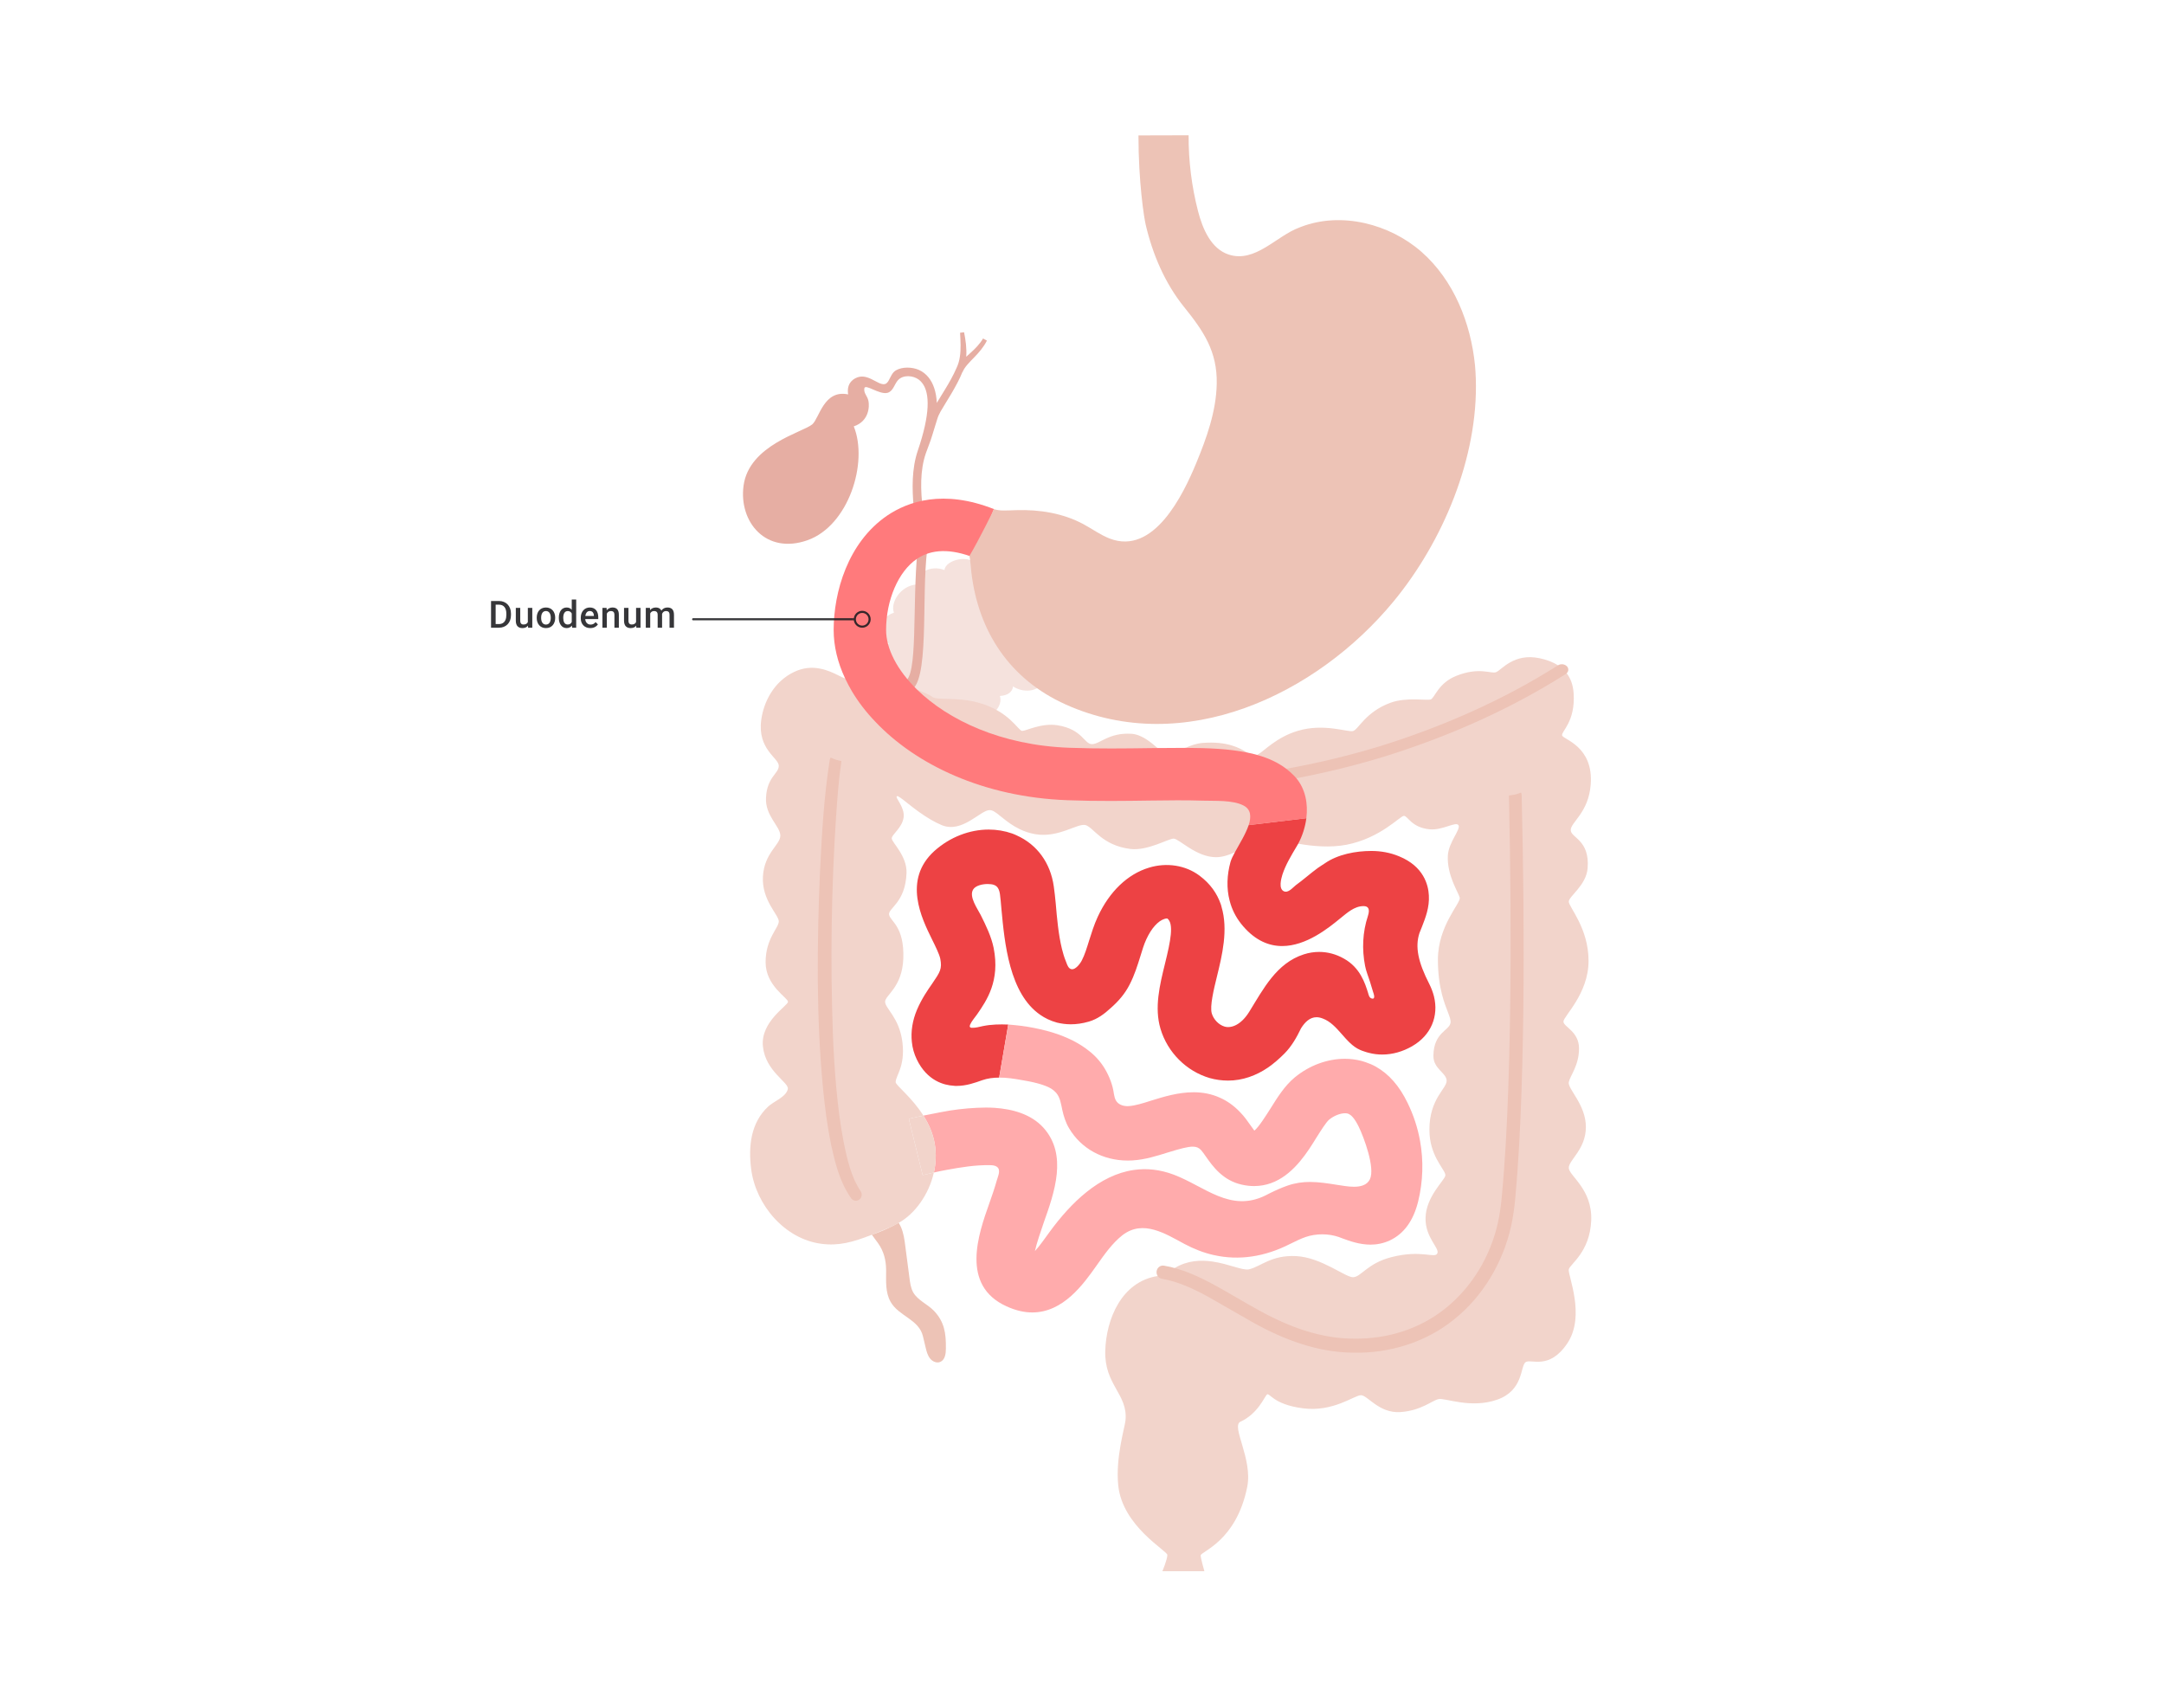 <svg width="1024" height="808" viewBox="0 0 1024 808" fill="none" xmlns="http://www.w3.org/2000/svg">
<path d="M612.135 246.824C610.702 241.789 602.449 241.805 598.523 245.058C593.531 241.063 586.302 244.278 584.629 248.682C580.564 246.461 572.114 248.81 570.344 254.026C565.781 251.174 557.725 255.139 556.887 259.679C553.227 257.484 547.343 258.523 545.009 261.831C540.709 255.946 530.512 256.68 526.648 260.614C523.569 258.307 516.687 259.771 515.683 263.647C510.691 260.367 501.638 263.987 500.838 268.523C496.457 267.178 492.032 268.79 490.564 273.171C489.788 270.107 484.031 268.195 480.75 270.536C476.805 265.316 466.64 264.891 463.004 268.411C459.503 261.379 447.15 265.011 446.946 269.729C440.447 267.14 433.229 271.092 433.832 276.521C425.961 277.101 421.182 285.342 423.017 289.894C414.81 292.448 416.062 302.096 420.652 304.456C416.607 307.474 417.059 312.315 422.824 315.785C419.741 319.39 421.421 326.121 427.607 327.512C426.939 335.085 433.442 341.947 442.027 338.017C446.463 347.607 460.094 343.527 462.668 338.759C469.646 340.471 474.703 333.802 473.138 329.301C476.917 329.111 479.166 327.28 479.34 324.807C483.007 327.145 489.003 327.987 492.801 324.019C497.233 329.981 508.33 328.721 510.872 323.111C515.54 325.201 520.323 324.135 522.193 319.881C528.426 322.315 531.47 320.321 532.772 315.951C537.904 319.749 546.416 316.801 548.085 312.663C555.526 315.453 562.249 313.243 563.084 308.811C569.467 309.754 576.777 306.257 577.84 301.389C583.551 301.775 590.382 296.783 588.948 292.212C594.396 291.513 597.399 288.321 596.56 282.116C600.787 281.985 604.821 280.512 603.04 272.584C610.238 271.205 613.379 268.477 612.947 260.452C621.35 254.783 617.541 246.994 612.124 246.816L612.135 246.824Z" fill="#F5E2DD"/>
<path d="M741.723 635.492C733.022 648.575 724.363 642.656 721.856 644.553C719.391 646.384 720.971 657.868 708.518 662.23C696.045 666.654 683.909 661.345 680.753 661.979C677.654 662.612 672.492 667.5 662.527 668.13C652.539 668.74 647.106 660.143 644.008 660.143C640.909 660.143 630.882 668.234 616.536 666.337C602.209 664.506 600.714 658.606 599.45 659.869C598.249 661.113 595.13 668.949 586.978 672.678C582.407 674.764 592.855 690.246 590.181 703.542C585 729.391 568.146 734.089 568.146 735.986C568.273 737.756 569.915 743.424 569.915 743.424H550.028C550.028 743.424 552.389 737.86 552.389 735.735C552.389 733.734 531.13 722.208 529.152 702.827C527.804 689.744 532.185 675.753 532.587 672.048C533.789 659.618 522.58 655.383 523.001 639.225C523.422 624.14 530.69 606.421 547.799 603.747C548.915 603.558 550.094 603.454 551.296 603.411C552.791 602.043 554.286 600.903 555.824 599.976C561.89 596.352 568.169 596.078 573.775 596.901C581.53 598.036 588.037 601.24 590.988 600.587C596.591 599.323 601.587 593.697 613.406 594.331C625.268 594.961 636.496 604.315 640.225 604.315C643.954 604.315 647.029 597.762 658.257 594.857C672.646 591.128 678.925 595.595 680.127 593.064C681.39 590.599 674.354 585.607 674.563 576.272C674.795 566.222 683.283 558.784 683.917 556.323C684.466 554.113 678.229 549.097 676.711 538.963C676.502 537.572 676.394 536.076 676.394 534.477C676.413 519.833 684.547 515.158 684.547 511.387C684.547 507.616 678.226 505.784 678.287 499.567C678.392 488.463 685.745 487.705 686.378 483.977C686.78 481.574 684.207 477.845 682.313 470.407C681.259 466.257 680.416 460.949 680.416 454.059C680.416 437.878 691.37 427.241 690.74 424.71C690.149 422.245 684.609 414.177 685.115 404.761C685.474 398.525 691.37 392.331 690.149 390.434C688.905 388.537 682.626 392.961 676.56 392.393C667.921 391.593 666.174 386.029 664.339 386.029C662.504 386.029 653.343 396.562 637.119 399.703C629.449 401.156 621.234 400.418 614.303 399.197C606.571 397.872 600.42 395.975 598.438 395.975C595.911 395.975 590.494 400.399 584.366 403.243C581.456 404.591 578.381 405.58 575.39 405.58C566.036 405.58 557.883 396.794 555.356 396.794C552.83 396.794 543.054 402.694 534.836 401.682C521.521 399.974 517.58 391.694 513.809 390.43C510.08 389.229 501.147 396.562 489.961 394.707C487.16 394.224 484.695 393.382 482.547 392.327C476.036 389.209 472.18 384.426 469.379 383.479C469.062 383.375 468.726 383.309 468.324 383.309C464.047 383.182 455.388 394.414 445.674 390.43C443.862 389.673 442.116 388.788 440.427 387.795C432.128 382.992 425.513 376.207 424.458 376.714C423.237 377.305 428.21 381.706 427.596 386.698C426.962 391.69 421.97 394.789 421.97 396.686C421.97 398.583 429.261 404.923 428.963 413.076C428.457 427.256 420.092 429.698 420.726 432.839C421.36 435.957 427.994 438.38 427.445 453.549C426.939 467.223 418.829 470.867 418.829 473.985C418.829 477.103 425.424 481.38 426.962 492.694C427.005 492.968 427.024 493.242 427.066 493.517C428.33 504.683 423.821 508.98 423.821 512.013C423.821 513.489 431.405 519.049 436.946 527.854C433.194 528.592 430.057 529.288 430.057 529.435L436.587 556.021C438.441 555.581 440.211 555.16 441.896 554.777C439.535 565.333 432.754 574.456 425.274 578.582C425.274 578.582 425.254 578.582 425.254 578.605C424.663 578.942 424.053 579.258 423.442 579.575C420.073 581.283 416.468 582.67 412.909 584.084C412.805 584.127 412.678 584.169 412.573 584.212C403.513 587.794 396.813 589.563 388.703 588.508C371.47 586.298 357.753 570.325 355.478 553.367C354.025 542.286 355.308 531.181 363.503 523.558C366.072 521.154 372.077 518.964 372.795 515.278C373.429 512.136 362.282 507.04 361.018 495.178C359.755 483.339 372.88 475.859 372.88 473.985C372.88 472.111 362.282 466.505 362.282 455.276C362.282 444.048 368.518 439.052 368.518 435.957C368.518 432.862 360.385 425.969 361.018 414.741C361.648 403.49 369.256 399.742 369.256 395.38C369.256 391.017 362.031 386.025 362.471 377.494C362.935 367.529 368.518 366.115 368.518 362.344C368.518 358.573 358.341 354.636 360.219 340.626C361.355 332.133 366.161 322.508 375.747 317.937C380.191 315.808 384.279 315.638 387.818 316.315C391.4 316.944 394.413 318.42 396.751 319.579C398.014 320.209 399.069 320.739 399.888 320.99C400.224 321.094 400.499 321.16 400.754 321.16C403.853 321.16 414.891 316.419 425.444 322.045C425.486 322.068 425.505 322.087 425.529 322.11C429.195 324.05 431.892 325.356 433.975 326.302C437.916 328.053 439.643 328.559 441.285 329.799C443.433 331.399 452.892 329.737 462.733 332.392C477.69 336.437 481.82 345.834 483.694 345.834C485.568 345.834 492.817 341.959 500.421 343.16C512.283 345.057 512.997 352.093 516.726 352.093C520.455 352.093 524.713 346.553 535.33 347.186C540.195 347.48 544.472 351.127 547.78 353.948C549.951 355.822 551.721 357.317 552.961 357.317C554.792 357.317 557.489 355.486 560.967 353.863C563.389 352.746 566.171 351.734 569.266 351.502C580.854 350.641 586.584 353.925 590.038 356.031C591.746 357.043 592.901 357.781 593.913 357.568C594.207 357.503 594.524 357.379 594.883 357.19C598.171 355.482 603.793 348.848 614.202 345.772C626.528 342.105 637.737 346.53 640.202 345.9C642.729 345.332 646.059 336.882 657.921 332.523C665.548 329.722 675.135 331.577 677.008 330.943C678.906 330.309 680.463 323.254 689.079 319.8C700.056 315.395 705.639 318.977 707.958 318.03C710.57 316.998 716.3 308.823 728.606 311.458C731.639 312.111 734.653 313.142 737.241 314.808C738.799 315.797 740.213 317.022 741.349 318.559C743.161 320.916 744.362 323.996 744.637 327.976C745.545 341.669 738.613 346.135 739.2 348.013C739.811 349.91 754.095 353.11 752.728 371.146C751.715 384.565 743.269 389.012 743.269 392.741C743.269 396.469 752.372 397.292 751.255 410.858C750.579 418.949 742.345 424.088 742.345 426.615C742.345 429.142 751.7 439.068 751.7 454.654C751.7 470.241 739.819 480.843 739.819 483.351C739.819 485.858 747.191 487.987 747.191 496.074C747.191 504.161 742.975 508.925 742.345 512.024C741.712 515.166 750.436 522.623 750.436 533.217C750.436 543.812 742.345 548.827 742.345 552.559C742.345 556.292 753.574 562.524 752.963 577.481C752.33 592.461 742.975 598.064 742.345 600.59C741.712 603.056 750.436 622.417 741.712 635.5L741.723 635.492Z" fill="#F2D4CB"/>
<path d="M407.133 563.421C402.891 557.13 400.866 548.591 399.231 540.396C397.597 532.089 396.562 523.585 395.766 515.057C394.17 497.991 393.749 480.762 393.513 463.549C393.324 446.328 393.583 429.084 394.274 411.863C394.61 403.254 395.082 394.649 395.654 386.068C396.245 377.513 396.844 368.851 398.103 360.563L398.119 360.451C398.138 360.323 398.099 360.204 398.103 360.076C396.256 359.752 394.583 359.195 393.08 358.426C392.864 358.759 392.698 359.129 392.632 359.551C389.873 377.015 388.931 394.221 388.065 411.581C387.261 428.914 386.89 446.255 386.975 463.615C387.118 480.975 387.826 498.343 389.522 515.699C390.395 524.373 391.515 533.043 393.273 541.675C395.213 550.245 397.215 558.989 402.736 566.933C403.617 568.2 405.329 568.509 406.573 567.613C407.832 566.713 408.145 564.935 407.268 563.641L407.125 563.425L407.133 563.421Z" fill="#EDC3B6"/>
<path d="M741.495 315.298C740.472 314.17 738.551 313.95 737.207 314.815C711.802 330.943 683.291 343.601 653.439 352.924C623.495 362.085 592.009 367.707 560.198 369.272C544.186 370.161 527.981 369.902 512.781 367.746C499.93 365.976 487.284 363.132 475.066 359.323C474.24 361.05 473.239 362.599 472.076 363.963C484.919 368.028 498.226 371.057 511.78 372.931C527.889 375.238 544.437 375.458 560.576 374.542C592.998 372.923 625.09 367.174 655.584 357.812C685.992 348.284 714.963 335.398 740.912 318.903C742.253 318.042 742.523 316.423 741.499 315.295L741.495 315.298Z" fill="#EDC3B6"/>
<path d="M719.765 374.998C718.069 375.756 716.126 376.184 714.028 376.374C714.028 376.381 714.028 376.389 714.028 376.393C714.777 410.255 715.052 444.145 714.596 478.004C714.356 494.927 713.931 511.85 713.158 528.735C712.783 537.182 712.3 545.612 711.659 554.02C710.96 562.424 710.527 570.944 708.765 578.718C705.226 594.497 696.482 608.967 684.222 618.847C671.962 628.851 656.399 633.611 640.731 633.379C625.036 633.425 609.902 627.819 595.81 620.014C588.705 616.166 581.746 611.827 574.428 607.866C567.126 603.937 559.336 600.278 550.758 598.84C549.116 598.574 547.563 599.748 547.308 601.464C547.053 603.179 548.177 604.787 549.82 605.057C557.319 606.328 564.56 609.682 571.619 613.527L592.951 625.74C607.367 633.808 623.711 640.013 640.677 640.009C657.396 640.361 674.733 635.168 688.171 624.198C701.675 613.368 711.172 597.484 715.024 580.267C716.968 571.515 717.327 562.992 718.031 554.53C718.656 546.034 719.128 537.537 719.487 529.041C720.233 512.048 720.623 495.062 720.828 478.081C721.214 444.114 720.87 410.167 720.051 376.223C720.04 375.783 719.943 375.365 719.777 374.99L719.765 374.998Z" fill="#EDC3B6"/>
<path d="M447.599 637.973C447.599 640.442 447.212 643.394 444.983 644.364C443.291 645.14 441.254 644.217 440.091 642.764C438.928 641.265 438.445 639.426 438.009 637.586C437.622 635.84 437.186 634.051 436.749 632.305C434.86 624.218 425.32 622.815 421.448 615.988C418.883 611.529 419.316 606.108 419.316 601.019C419.269 596.228 418.249 592.063 415.444 588.141C414.571 586.878 413.458 585.572 412.585 584.216C416.99 582.716 421.302 580.823 425.27 578.598C425.656 579.227 425.996 579.861 426.286 580.491C427.592 583.393 428.028 586.638 428.415 589.834C429.045 594.772 429.721 599.667 430.351 604.601C430.64 606.973 430.98 609.442 432.143 611.525C434.369 615.304 438.874 617.05 441.927 620.192C446.915 625.423 447.688 630.894 447.591 637.969L447.599 637.973Z" fill="#EDC3B6"/>
<path d="M465.175 160.159C463.622 162.782 461.477 164.973 459.124 167.075C458.502 167.639 457.865 168.207 457.223 168.79C457.502 164.784 456.934 160.928 456.199 157.199L454.302 157.442C454.523 161.353 454.774 165.247 454.19 168.906C453.916 170.773 453.429 172.38 452.61 174.142C451.841 175.873 451.01 177.6 450.079 179.288C448.244 182.681 446.123 185.957 444.083 189.338C443.824 189.775 443.561 190.211 443.298 190.648C443.063 185.374 441.606 181.321 439.392 178.577C438.163 177.055 436.602 175.807 434.806 175.015C431.637 173.62 426.981 173.454 423.921 175.243C422.237 176.228 421.514 178.241 420.618 179.868C420.181 180.664 419.609 181.537 418.655 181.734C415.32 182.414 410.352 175.931 404.726 178.987C401.229 180.884 400.951 184.01 401.33 186.614C389.812 184.176 387.69 197.935 384.371 200.779C380.04 204.492 354.411 210.535 351.846 229.812C349.543 247.071 362.518 262.523 382.088 255.614C401.507 248.767 410.958 218.974 404.011 201.741C411.337 199.26 411.453 192.213 410.95 189.728C410.456 187.248 408.624 186.108 409.003 183.751C409.374 181.394 416.074 186.861 419.941 185.872C422.654 185.177 423.241 181.699 424.937 179.864C427.406 177.194 432.209 177.611 434.879 179.706C435.397 180.111 435.864 180.579 436.278 181.093C440.223 185.98 440.045 196.351 434.307 213.197C428.488 230.279 434.976 251.87 434.187 259.965C431.572 286.791 434.558 320.518 427.97 322.45L430.285 326.955C440.188 324.054 435.822 282.866 438.766 259.965C439.713 252.596 432.337 230.978 438.155 214.341C439.137 211.536 440.311 208.8 441.142 205.945C441.888 203.383 442.75 200.856 443.499 198.31C444.264 195.721 445.787 193.554 447.166 191.224C449.237 187.893 451.3 184.485 453.151 180.915C453.978 179.323 454.754 177.689 455.427 175.996L455.492 176.027C456.489 173.551 458.804 171.356 461.029 169.045C463.282 166.739 465.504 164.162 467.01 161.152L465.167 160.155L465.175 160.159Z" fill="#E6AEA3"/>
<path d="M668.284 494.985C663.736 497.593 658.937 498.957 654.057 498.957C651.948 498.957 649.881 498.706 647.814 498.168C647.11 498.002 646.407 497.798 645.704 497.546C645.001 497.342 644.255 497.048 643.513 496.723C636.608 493.702 633.092 484.564 625.937 481.917C624.863 481.5 623.912 481.295 623 481.295C619.859 481.295 617.541 483.528 615.64 486.55C613.615 490.808 611.131 495.147 607.781 498.501C605.381 500.9 602.819 503.172 600.007 505.116C594.423 508.921 587.975 511.278 581.151 511.278C578.134 511.278 575.197 510.865 572.427 510.081C561.384 506.854 552.455 497.925 549.143 486.759C546.164 476.751 548.773 466.122 551.296 455.864C553.9 445.281 555.596 437.008 552.37 434.57C552.37 434.609 551.79 434.532 551.044 434.775C547.984 435.729 544.843 439.203 542.444 444.411C541.369 446.683 540.5 449.539 539.588 452.556C538.305 456.652 536.86 461.366 534.5 465.913C532.309 470.214 529.291 473.687 525.69 476.871C522.587 479.727 519.361 482.165 515.269 483.366C512.128 484.274 509.315 484.645 506.669 484.645C504.312 484.645 502.163 484.317 500.216 483.861C496.99 482.991 494.343 481.628 492.318 480.221C477.555 470.129 475.364 446.019 473.876 430.142C473.629 427.248 473.42 424.768 473.173 423.071C472.675 419.513 471.064 418.976 470.237 418.644C469.491 418.396 468.459 418.273 467.343 418.273C464.781 418.273 461.721 419.018 460.562 420.757C458.286 424.146 462.586 429.976 464.078 432.951C466.558 437.916 469.081 443.082 470.198 448.542C473.258 464.09 466.972 473.27 462.339 479.97C461.222 481.542 459.901 482.991 459.07 484.769C458.904 485.186 458.742 485.723 459.07 486.052C459.279 486.256 459.569 486.299 459.855 486.299C461.632 486.384 463.409 485.843 465.191 485.472C469.078 484.688 473.131 484.603 477.099 484.769L472.798 509.872C470.028 509.872 467.339 510.204 464.735 511.112C461.385 512.31 457.289 513.801 452.618 513.801C452.162 513.801 451.71 513.801 451.211 513.716C446.826 513.469 438.723 511.483 433.801 501.229C432.561 498.663 431.776 495.893 431.487 492.999C430.95 488.076 431.776 482.787 433.928 477.737C436.162 472.528 438.932 468.518 441.165 465.33C444.844 459.913 445.879 458.425 444.929 453.588C444.473 451.44 442.614 447.676 440.999 444.407C436.162 434.566 427.063 416.287 442.197 402.597C449.515 396.063 458.781 392.509 467.837 392.509C471.682 392.509 475.406 393.127 478.961 394.371C479.707 394.657 480.449 394.947 481.113 395.279C490.707 399.58 497.075 408.223 498.647 419.389C499.018 421.742 499.269 424.517 499.598 427.739C500.135 434.149 500.838 442.132 502.492 448.913C502.99 450.856 503.527 452.803 504.312 454.704C504.768 455.817 505.139 457.27 506.05 458.093C508.241 459.994 511.135 456.026 511.962 454.334C513.287 451.768 514.276 448.542 515.354 445.068C516.514 441.428 517.669 437.626 519.45 433.778C524.948 421.87 533.553 413.597 543.684 410.537C552.08 407.976 561.009 409.382 567.585 414.301C572.755 418.149 575.858 422.735 577.593 427.619C577.759 428.071 577.921 428.57 578.006 429.026C581.275 439.86 578.296 452.058 575.896 461.856C574.324 468.224 572.423 476.125 573.416 479.518C574.285 482.412 576.766 484.935 579.455 485.719C582.515 486.627 587.187 485.097 591.159 478.687C597.816 467.938 604.021 455.694 616.961 451.555C619.36 450.771 621.799 450.4 624.24 450.4C628.212 450.4 632.181 451.436 635.901 453.541C643.637 457.803 645.951 465.284 647.358 469.75C647.647 470.743 647.895 472.107 649.096 472.439C651.121 473.015 649.966 470.001 649.718 469.252C649.224 467.602 648.725 465.983 648.231 464.372C647.485 461.972 646.411 459.492 645.955 457.011C644.425 449.156 644.757 441.05 647.276 433.438C648.393 430.007 647.4 428.724 645.252 428.724C640.828 428.724 637.397 431.993 634.17 434.555C628.587 439.141 618.085 447.622 606.71 447.622C600.633 447.622 594.261 445.184 588.307 438.318C585.494 435.092 583.512 431.533 582.31 427.731C582.144 427.194 581.978 426.657 581.854 426.12C580.324 420.29 580.572 414.003 582.268 407.844C582.639 406.561 583.385 404.989 584.378 403.211C586.487 399.367 589.462 394.611 590.869 390.395L618.163 387.126C617.626 391.342 616.262 395.519 614.318 399.201C614.071 399.614 613.824 400.07 613.572 400.48C611.049 404.742 608.36 409.123 606.83 413.837C606.251 415.78 604.929 420.452 607.491 421.692C609.6 422.685 611.71 419.957 613.155 418.841C614.894 417.596 616.548 416.236 618.201 414.911C619.979 413.462 621.756 412.017 623.576 410.692C624.65 409.907 625.809 409.247 626.883 408.505C633.046 404.204 641.562 402.632 648.926 402.632C653.308 402.632 657.774 403.374 662.117 405.194C673.778 409.992 675.888 418.798 676.135 423.682C676.468 429.346 674.482 434.35 672.909 438.403C672.453 439.524 671.997 440.598 671.669 441.506C669.559 448.001 671.008 455.195 676.383 465.655C677.333 467.556 678.036 469.46 678.535 471.361C680.892 480.793 677.171 489.85 668.28 494.973L668.284 494.985Z" fill="#ED4244"/>
<path d="M671.054 568.509C668.821 577.566 664.355 583.729 657.74 586.87C654.556 588.358 651.411 588.899 648.517 588.899C643.347 588.899 638.676 587.202 635.407 586.005C634.827 585.754 634.167 585.506 633.545 585.301C631.021 584.432 628.332 584.019 625.686 584.019C623.039 584.019 620.268 584.436 617.788 585.301C615.512 586.086 612.989 587.326 610.304 588.647C598.477 594.644 586.317 596.545 574.285 593.817C569.653 592.782 565.062 591.008 560.472 588.566C551.458 583.729 540.952 576.944 531.196 584.386C526.235 588.277 522.472 593.736 518.874 598.817C512.712 607.545 503.16 620.984 488.482 620.984C484.761 620.984 480.708 620.114 476.284 618.09C454.368 608.164 463.008 583.849 468.135 569.375C469.251 566.315 470.658 562.138 471.69 558.498C472.188 556.597 473.842 553.456 471.647 552.003C470.697 551.385 469.495 551.3 468.378 551.3C461.474 551.18 454.731 552.293 447.95 553.533C446.088 553.865 444.063 554.279 441.911 554.777C442.862 550.516 443.109 546.01 442.367 541.497C441.54 536.328 439.473 531.78 436.95 527.85C442.162 526.776 448.568 525.579 449.523 525.451C455.106 524.582 460.813 524.087 466.477 524.045C467.841 524.045 469.205 524.083 470.612 524.168C479.131 524.744 487.937 527.143 493.771 533.6C505.266 546.377 498.983 564.159 493.895 578.466C492.612 582.311 490.587 587.975 489.718 591.947C491.828 589.714 494.556 585.788 496.584 583.014C506.672 569.162 520.153 555.929 536.489 553.576C542.444 552.706 548.773 553.286 555.469 555.809C570.108 561.35 582.183 573.838 598.848 565.608C600.173 564.904 601.618 564.201 603.105 563.498C603.685 563.208 604.303 562.922 604.925 562.671C606.332 562.053 607.819 561.473 609.349 560.936C612.865 559.738 616.378 559.24 619.813 559.24C624.032 559.24 628.247 559.901 632.675 560.604C634.823 560.894 637.802 561.516 640.696 561.516C643.88 561.516 646.898 560.728 648.223 558C650.827 552.625 645.372 538.07 642.93 533.067C640.944 529.013 639.332 527.646 638.506 527.236C637.969 526.865 637.265 526.738 636.439 526.738C634.205 526.738 631.226 527.897 628.954 529.755C627.505 530.953 624.944 535.091 623 538.151C618.866 544.89 612.746 554.735 603.318 559.035C602.696 559.325 602.035 559.572 601.374 559.823C598.933 560.693 596.286 561.187 593.434 561.187C591.614 561.187 589.671 560.983 587.646 560.527C578.632 558.541 573.876 551.841 570.734 547.378C569.826 546.053 568.957 544.855 568.254 544.067C567.303 543.116 566.229 542.537 564.448 542.537C562.091 542.537 558.617 543.449 552.702 545.268C547.366 546.926 541.949 548.661 536.119 549.032C535.952 549.071 535.748 549.071 535.539 549.071C534.921 549.113 534.256 549.113 533.638 549.113C521.892 549.113 511.599 543.487 505.892 533.851C504.281 531.162 503.326 528.144 502.666 525.123C502.047 522.271 501.715 519.377 499.772 517.063C498.446 515.533 496.63 514.497 494.726 513.794C491.086 512.387 487.28 511.68 483.436 511.024C479.962 510.401 476.365 509.826 472.806 509.864L477.107 484.761C478.1 484.846 479.05 484.927 480.001 485.012C484.135 485.426 488.23 486.048 492.241 486.995C494.351 487.45 496.499 488.03 498.57 488.691C504.771 490.677 510.729 493.447 515.733 497.581C516.104 497.829 516.394 498.118 516.726 498.404C519.91 501.175 522.475 504.606 524.295 508.454C525.246 510.436 525.992 512.465 526.529 514.571C527.066 516.472 527.066 518.998 528.059 520.695C529.052 522.43 531.038 523.38 533.642 523.38C533.85 523.38 534.013 523.341 534.179 523.341C537.03 523.175 540.879 522.016 544.932 520.695C550.515 518.96 557.505 516.804 564.78 516.804C568.957 516.804 573.215 517.507 577.434 519.454C580.661 520.899 583.844 523.094 586.862 526.274C588.929 528.384 590.417 530.574 591.823 532.56C592.318 533.264 593.021 534.21 593.558 534.96C595.749 533.179 599.184 527.638 601.166 524.535C604.473 519.242 607.866 513.786 612.579 509.857C619.608 504.026 628.17 500.966 636.4 500.966C639.004 500.966 641.527 501.298 644.05 501.92C644.174 501.92 644.255 501.959 644.382 502.002C645.005 502.168 645.623 502.372 646.245 502.585C647.941 503.161 649.595 503.864 651.125 504.733C657.245 508.207 662.168 513.79 666.055 521.811C668.867 527.561 670.853 533.6 671.97 539.844C673.666 549.271 673.377 559.031 671.058 568.502L671.054 568.509Z" fill="#FFABAC"/>
<path d="M505.104 378.618C465.279 377.173 433.272 361.664 414.211 341.487C409.787 336.897 406.063 332.017 403.088 327.013C401.928 325.027 400.854 322.999 399.904 320.974C396.349 313.448 394.487 305.674 394.487 298.104C394.487 280.281 401.144 256.665 419.837 243.93C429.64 237.315 446.304 231.403 470.329 240.874L465.739 252.411L463.174 258.945L461.188 263.948C450.021 259.52 440.802 259.687 433.813 264.485C425.127 270.358 419.296 283.878 419.296 298.104C419.296 306.786 424.424 317.002 433.975 326.31C448.572 340.533 473.509 352.65 506.012 353.809C519.616 354.307 532.517 354.141 543.931 353.975C545.214 353.975 546.497 353.975 547.776 353.936C552.366 353.898 556.79 353.851 560.967 353.851C572.048 353.894 581.766 354.35 590.038 356.046C591.734 356.336 593.345 356.749 594.875 357.205C600.126 358.65 604.717 360.76 608.646 363.739C609.968 364.774 611.25 365.887 612.409 367.085C612.78 367.456 613.113 367.873 613.445 368.244C617.745 373.453 619.028 380.361 618.159 387.142L590.865 390.411C592.148 386.481 592.024 383.008 588.465 381.145C583.253 378.414 574.652 379.036 568.988 378.827C560.758 378.541 552.489 378.707 544.26 378.788C532.556 378.955 519.323 379.159 505.1 378.622L505.104 378.618Z" fill="#FF7A7C"/>
<path d="M629.318 136.078C629.318 136.078 629.329 136.044 629.329 136.029C629.34 136.013 629.344 135.99 629.352 135.975C629.348 136.013 629.337 136.048 629.318 136.082V136.078Z" fill="#D1918A"/>
<path d="M698.348 179.107C698.279 177.016 698.155 174.938 697.97 172.867C695.98 152.883 687.955 132.594 672.619 119.137C657.651 106.003 634.827 100.022 615.771 107.294C615.454 107.414 615.126 107.537 614.836 107.661C604.017 111.625 593.964 124.503 581.468 120.462C573.118 117.761 569.096 108.407 566.905 99.91C563.884 88.199 562.385 76.098 562.45 64C554.788 64.019 546.381 64.043 538.719 64.062C538.719 86.14 541.335 102.893 542.154 106.378C545.446 120.396 551.238 134.012 560.329 145.287C569.463 156.616 576.066 166.233 575.757 181.603C575.495 194.612 571.009 207.146 566.032 219.174C559.842 234.135 545.964 262.901 525.083 254.803C520.729 253.114 516.915 250.301 512.808 248.08C503.064 242.809 491.859 241.032 480.885 241.38C475.167 241.561 473.196 241.782 470.326 240.877C470.144 241.515 463.038 255.8 458.738 263.048C459.024 263.744 459.592 270.293 459.658 270.861C462.961 298.893 477.883 321.465 504.258 333.319C560.14 358.438 622.846 328.903 659.417 284.577C682.677 256.383 699.577 216.532 698.348 179.114V179.107Z" fill="#EDC3B6"/>
<path d="M441.907 554.781C440.223 555.16 438.453 555.581 436.598 556.025L430.069 529.438C430.069 529.291 433.206 528.596 436.958 527.858C439.465 531.776 441.552 536.351 442.371 541.489C443.109 545.999 442.877 550.508 441.907 554.785V554.781Z" fill="#F2D4CB"/>
<path d="M328 292.504C327.724 292.504 327.5 292.728 327.5 293.004C327.5 293.28 327.724 293.504 328 293.504V292.504ZM328 293.504H403.5V292.504H328V293.504Z" fill="#1E1E21" fill-opacity="0.89"/>
<path d="M404.5 293.004C404.5 294.937 406.067 296.504 408 296.504C409.933 296.504 411.5 294.937 411.5 293.004C411.5 291.071 409.933 289.504 408 289.504C406.067 289.504 404.5 291.071 404.5 293.004ZM404.5 293.004H403.5" stroke="#1E1E21" stroke-opacity="0.89" stroke-linejoin="round"/>
<path d="M236.034 297.004H233.334L233.351 295.276H236.034C236.815 295.276 237.469 295.106 237.996 294.764C238.528 294.423 238.927 293.933 239.194 293.297C239.466 292.66 239.602 291.902 239.602 291.022V290.336C239.602 289.653 239.524 289.049 239.367 288.522C239.217 287.995 238.991 287.552 238.69 287.194C238.395 286.835 238.03 286.563 237.596 286.378C237.168 286.192 236.673 286.1 236.112 286.1H233.282V284.363H236.112C236.951 284.363 237.718 284.505 238.412 284.789C239.107 285.067 239.706 285.469 240.209 285.996C240.719 286.522 241.109 287.153 241.381 287.888C241.654 288.623 241.79 289.445 241.79 290.354V291.022C241.79 291.931 241.654 292.753 241.381 293.488C241.109 294.223 240.719 294.854 240.209 295.38C239.7 295.901 239.092 296.304 238.386 296.587C237.686 296.865 236.902 297.004 236.034 297.004ZM234.54 284.363V297.004H232.361V284.363H234.54ZM249.776 294.79V287.61H251.877V297.004H249.898L249.776 294.79ZM250.071 292.837L250.775 292.819C250.775 293.45 250.705 294.032 250.566 294.564C250.427 295.091 250.213 295.551 249.924 295.945C249.634 296.333 249.264 296.636 248.813 296.856C248.361 297.07 247.82 297.178 247.189 297.178C246.732 297.178 246.312 297.111 245.93 296.978C245.548 296.845 245.218 296.639 244.941 296.361C244.669 296.084 244.457 295.722 244.307 295.276C244.156 294.831 244.081 294.298 244.081 293.679V287.61H246.173V293.696C246.173 294.038 246.214 294.324 246.295 294.556C246.376 294.781 246.486 294.964 246.625 295.103C246.764 295.242 246.926 295.34 247.111 295.398C247.296 295.456 247.493 295.485 247.701 295.485C248.298 295.485 248.766 295.369 249.108 295.137C249.455 294.9 249.701 294.582 249.846 294.182C249.996 293.783 250.071 293.334 250.071 292.837ZM253.978 292.411V292.212C253.978 291.534 254.076 290.907 254.273 290.328C254.47 289.743 254.753 289.237 255.124 288.808C255.5 288.374 255.957 288.039 256.496 287.801C257.04 287.558 257.653 287.437 258.336 287.437C259.025 287.437 259.638 287.558 260.177 287.801C260.721 288.039 261.181 288.374 261.557 288.808C261.933 289.237 262.22 289.743 262.416 290.328C262.613 290.907 262.712 291.534 262.712 292.212V292.411C262.712 293.088 262.613 293.716 262.416 294.295C262.22 294.874 261.933 295.38 261.557 295.815C261.181 296.243 260.723 296.579 260.185 296.822C259.647 297.059 259.036 297.178 258.353 297.178C257.665 297.178 257.048 297.059 256.504 296.822C255.966 296.579 255.509 296.243 255.133 295.815C254.756 295.38 254.47 294.874 254.273 294.295C254.076 293.716 253.978 293.088 253.978 292.411ZM256.07 292.212V292.411C256.07 292.834 256.114 293.233 256.2 293.609C256.287 293.986 256.423 294.315 256.608 294.599C256.794 294.883 257.031 295.106 257.32 295.268C257.61 295.43 257.954 295.511 258.353 295.511C258.741 295.511 259.077 295.43 259.36 295.268C259.65 295.106 259.887 294.883 260.072 294.599C260.258 294.315 260.394 293.986 260.48 293.609C260.573 293.233 260.619 292.834 260.619 292.411V292.212C260.619 291.795 260.573 291.401 260.48 291.031C260.394 290.655 260.255 290.322 260.064 290.033C259.878 289.743 259.641 289.517 259.352 289.355C259.068 289.188 258.73 289.104 258.336 289.104C257.942 289.104 257.601 289.188 257.312 289.355C257.028 289.517 256.794 289.743 256.608 290.033C256.423 290.322 256.287 290.655 256.2 291.031C256.114 291.401 256.07 291.795 256.07 292.212ZM270.551 295.059V283.669H272.652V297.004H270.75L270.551 295.059ZM264.439 292.411V292.229C264.439 291.517 264.523 290.869 264.691 290.284C264.858 289.694 265.102 289.188 265.42 288.765C265.738 288.337 266.126 288.01 266.583 287.784C267.04 287.552 267.556 287.437 268.129 287.437C268.696 287.437 269.194 287.547 269.622 287.767C270.05 287.987 270.415 288.302 270.716 288.713C271.017 289.118 271.257 289.604 271.436 290.171C271.616 290.733 271.743 291.358 271.818 292.047V292.628C271.743 293.3 271.616 293.913 271.436 294.469C271.257 295.024 271.017 295.505 270.716 295.91C270.415 296.315 270.047 296.628 269.613 296.848C269.185 297.068 268.684 297.178 268.111 297.178C267.544 297.178 267.032 297.059 266.575 296.822C266.123 296.584 265.738 296.251 265.42 295.823C265.102 295.395 264.858 294.891 264.691 294.313C264.523 293.728 264.439 293.094 264.439 292.411ZM266.531 292.229V292.411C266.531 292.84 266.569 293.239 266.644 293.609C266.725 293.98 266.849 294.307 267.017 294.59C267.185 294.868 267.402 295.088 267.668 295.25C267.94 295.406 268.265 295.485 268.641 295.485C269.115 295.485 269.506 295.38 269.813 295.172C270.12 294.964 270.36 294.683 270.533 294.33C270.713 293.971 270.834 293.572 270.898 293.132V291.561C270.863 291.219 270.791 290.901 270.681 290.606C270.577 290.31 270.435 290.053 270.256 289.833C270.076 289.607 269.853 289.434 269.587 289.312C269.327 289.185 269.017 289.121 268.658 289.121C268.276 289.121 267.952 289.202 267.686 289.364C267.42 289.526 267.2 289.749 267.026 290.033C266.858 290.316 266.734 290.646 266.653 291.022C266.572 291.398 266.531 291.801 266.531 292.229ZM279.336 297.178C278.642 297.178 278.014 297.065 277.452 296.839C276.897 296.607 276.422 296.286 276.029 295.875C275.641 295.464 275.343 294.981 275.134 294.425C274.926 293.87 274.822 293.271 274.822 292.628V292.281C274.822 291.546 274.929 290.88 275.143 290.284C275.357 289.688 275.655 289.179 276.037 288.756C276.419 288.328 276.871 288.001 277.392 287.775C277.912 287.55 278.477 287.437 279.084 287.437C279.756 287.437 280.343 287.55 280.847 287.775C281.35 288.001 281.767 288.319 282.097 288.73C282.433 289.135 282.682 289.619 282.844 290.18C283.011 290.742 283.095 291.361 283.095 292.038V292.932H275.838V291.43H281.029V291.265C281.018 290.889 280.942 290.536 280.803 290.206C280.67 289.876 280.465 289.61 280.187 289.407C279.909 289.205 279.539 289.104 279.076 289.104C278.729 289.104 278.419 289.179 278.147 289.329C277.881 289.474 277.658 289.685 277.478 289.963C277.299 290.241 277.16 290.577 277.062 290.97C276.969 291.358 276.923 291.795 276.923 292.281V292.628C276.923 293.039 276.978 293.421 277.088 293.774C277.203 294.122 277.371 294.425 277.591 294.686C277.811 294.946 278.077 295.152 278.39 295.302C278.702 295.447 279.058 295.519 279.458 295.519C279.961 295.519 280.41 295.418 280.803 295.215C281.197 295.013 281.538 294.726 281.828 294.356L282.93 295.424C282.728 295.719 282.465 296.003 282.14 296.275C281.816 296.541 281.42 296.758 280.951 296.926C280.488 297.094 279.95 297.178 279.336 297.178ZM287.158 289.616V297.004H285.066V287.61H287.036L287.158 289.616ZM286.785 291.96L286.108 291.951C286.113 291.286 286.206 290.675 286.385 290.119C286.571 289.564 286.825 289.086 287.149 288.687C287.479 288.288 287.873 287.981 288.33 287.767C288.787 287.547 289.297 287.437 289.858 287.437C290.309 287.437 290.718 287.5 291.082 287.628C291.453 287.749 291.768 287.949 292.028 288.227C292.295 288.505 292.497 288.866 292.636 289.312C292.775 289.752 292.845 290.293 292.845 290.935V297.004H290.744V290.927C290.744 290.475 290.677 290.119 290.544 289.859C290.417 289.593 290.228 289.405 289.98 289.295C289.736 289.179 289.433 289.121 289.068 289.121C288.709 289.121 288.388 289.196 288.104 289.347C287.821 289.497 287.581 289.703 287.384 289.963C287.193 290.224 287.045 290.525 286.941 290.866C286.837 291.207 286.785 291.572 286.785 291.96ZM300.988 294.79V287.61H303.089V297.004H301.109L300.988 294.79ZM301.283 292.837L301.986 292.819C301.986 293.45 301.916 294.032 301.778 294.564C301.639 295.091 301.425 295.551 301.135 295.945C300.846 296.333 300.475 296.636 300.024 296.856C299.572 297.07 299.031 297.178 298.4 297.178C297.943 297.178 297.524 297.111 297.142 296.978C296.76 296.845 296.43 296.639 296.152 296.361C295.88 296.084 295.669 295.722 295.518 295.276C295.368 294.831 295.292 294.298 295.292 293.679V287.61H297.385V293.696C297.385 294.038 297.425 294.324 297.506 294.556C297.587 294.781 297.697 294.964 297.836 295.103C297.975 295.242 298.137 295.34 298.322 295.398C298.507 295.456 298.704 295.485 298.913 295.485C299.509 295.485 299.978 295.369 300.319 295.137C300.666 294.9 300.912 294.582 301.057 294.182C301.207 293.783 301.283 293.334 301.283 292.837ZM307.681 289.52V297.004H305.588V287.61H307.559L307.681 289.52ZM307.342 291.96L306.63 291.951C306.63 291.303 306.711 290.704 306.873 290.154C307.035 289.604 307.273 289.127 307.585 288.722C307.898 288.311 308.286 287.995 308.749 287.775C309.217 287.55 309.759 287.437 310.372 287.437C310.8 287.437 311.191 287.5 311.544 287.628C311.903 287.749 312.213 287.943 312.473 288.209C312.739 288.476 312.942 288.817 313.081 289.234C313.225 289.651 313.298 290.154 313.298 290.744V297.004H311.205V290.927C311.205 290.47 311.136 290.111 310.997 289.85C310.864 289.59 310.67 289.405 310.415 289.295C310.167 289.179 309.869 289.121 309.521 289.121C309.128 289.121 308.792 289.196 308.514 289.347C308.242 289.497 308.019 289.703 307.846 289.963C307.672 290.224 307.545 290.525 307.464 290.866C307.383 291.207 307.342 291.572 307.342 291.96ZM313.168 291.404L312.187 291.621C312.187 291.054 312.265 290.519 312.421 290.015C312.583 289.506 312.817 289.06 313.124 288.678C313.437 288.29 313.822 287.987 314.279 287.767C314.736 287.547 315.26 287.437 315.85 287.437C316.331 287.437 316.759 287.503 317.135 287.636C317.517 287.764 317.841 287.966 318.107 288.244C318.374 288.522 318.576 288.884 318.715 289.329C318.854 289.769 318.923 290.302 318.923 290.927V297.004H316.823V290.918C316.823 290.443 316.753 290.076 316.614 289.816C316.481 289.555 316.29 289.376 316.041 289.277C315.792 289.173 315.494 289.121 315.147 289.121C314.823 289.121 314.536 289.182 314.287 289.303C314.044 289.419 313.839 289.584 313.671 289.798C313.503 290.007 313.376 290.247 313.289 290.519C313.208 290.791 313.168 291.086 313.168 291.404Z" fill="#1E1E21" fill-opacity="0.89"/>
</svg>
